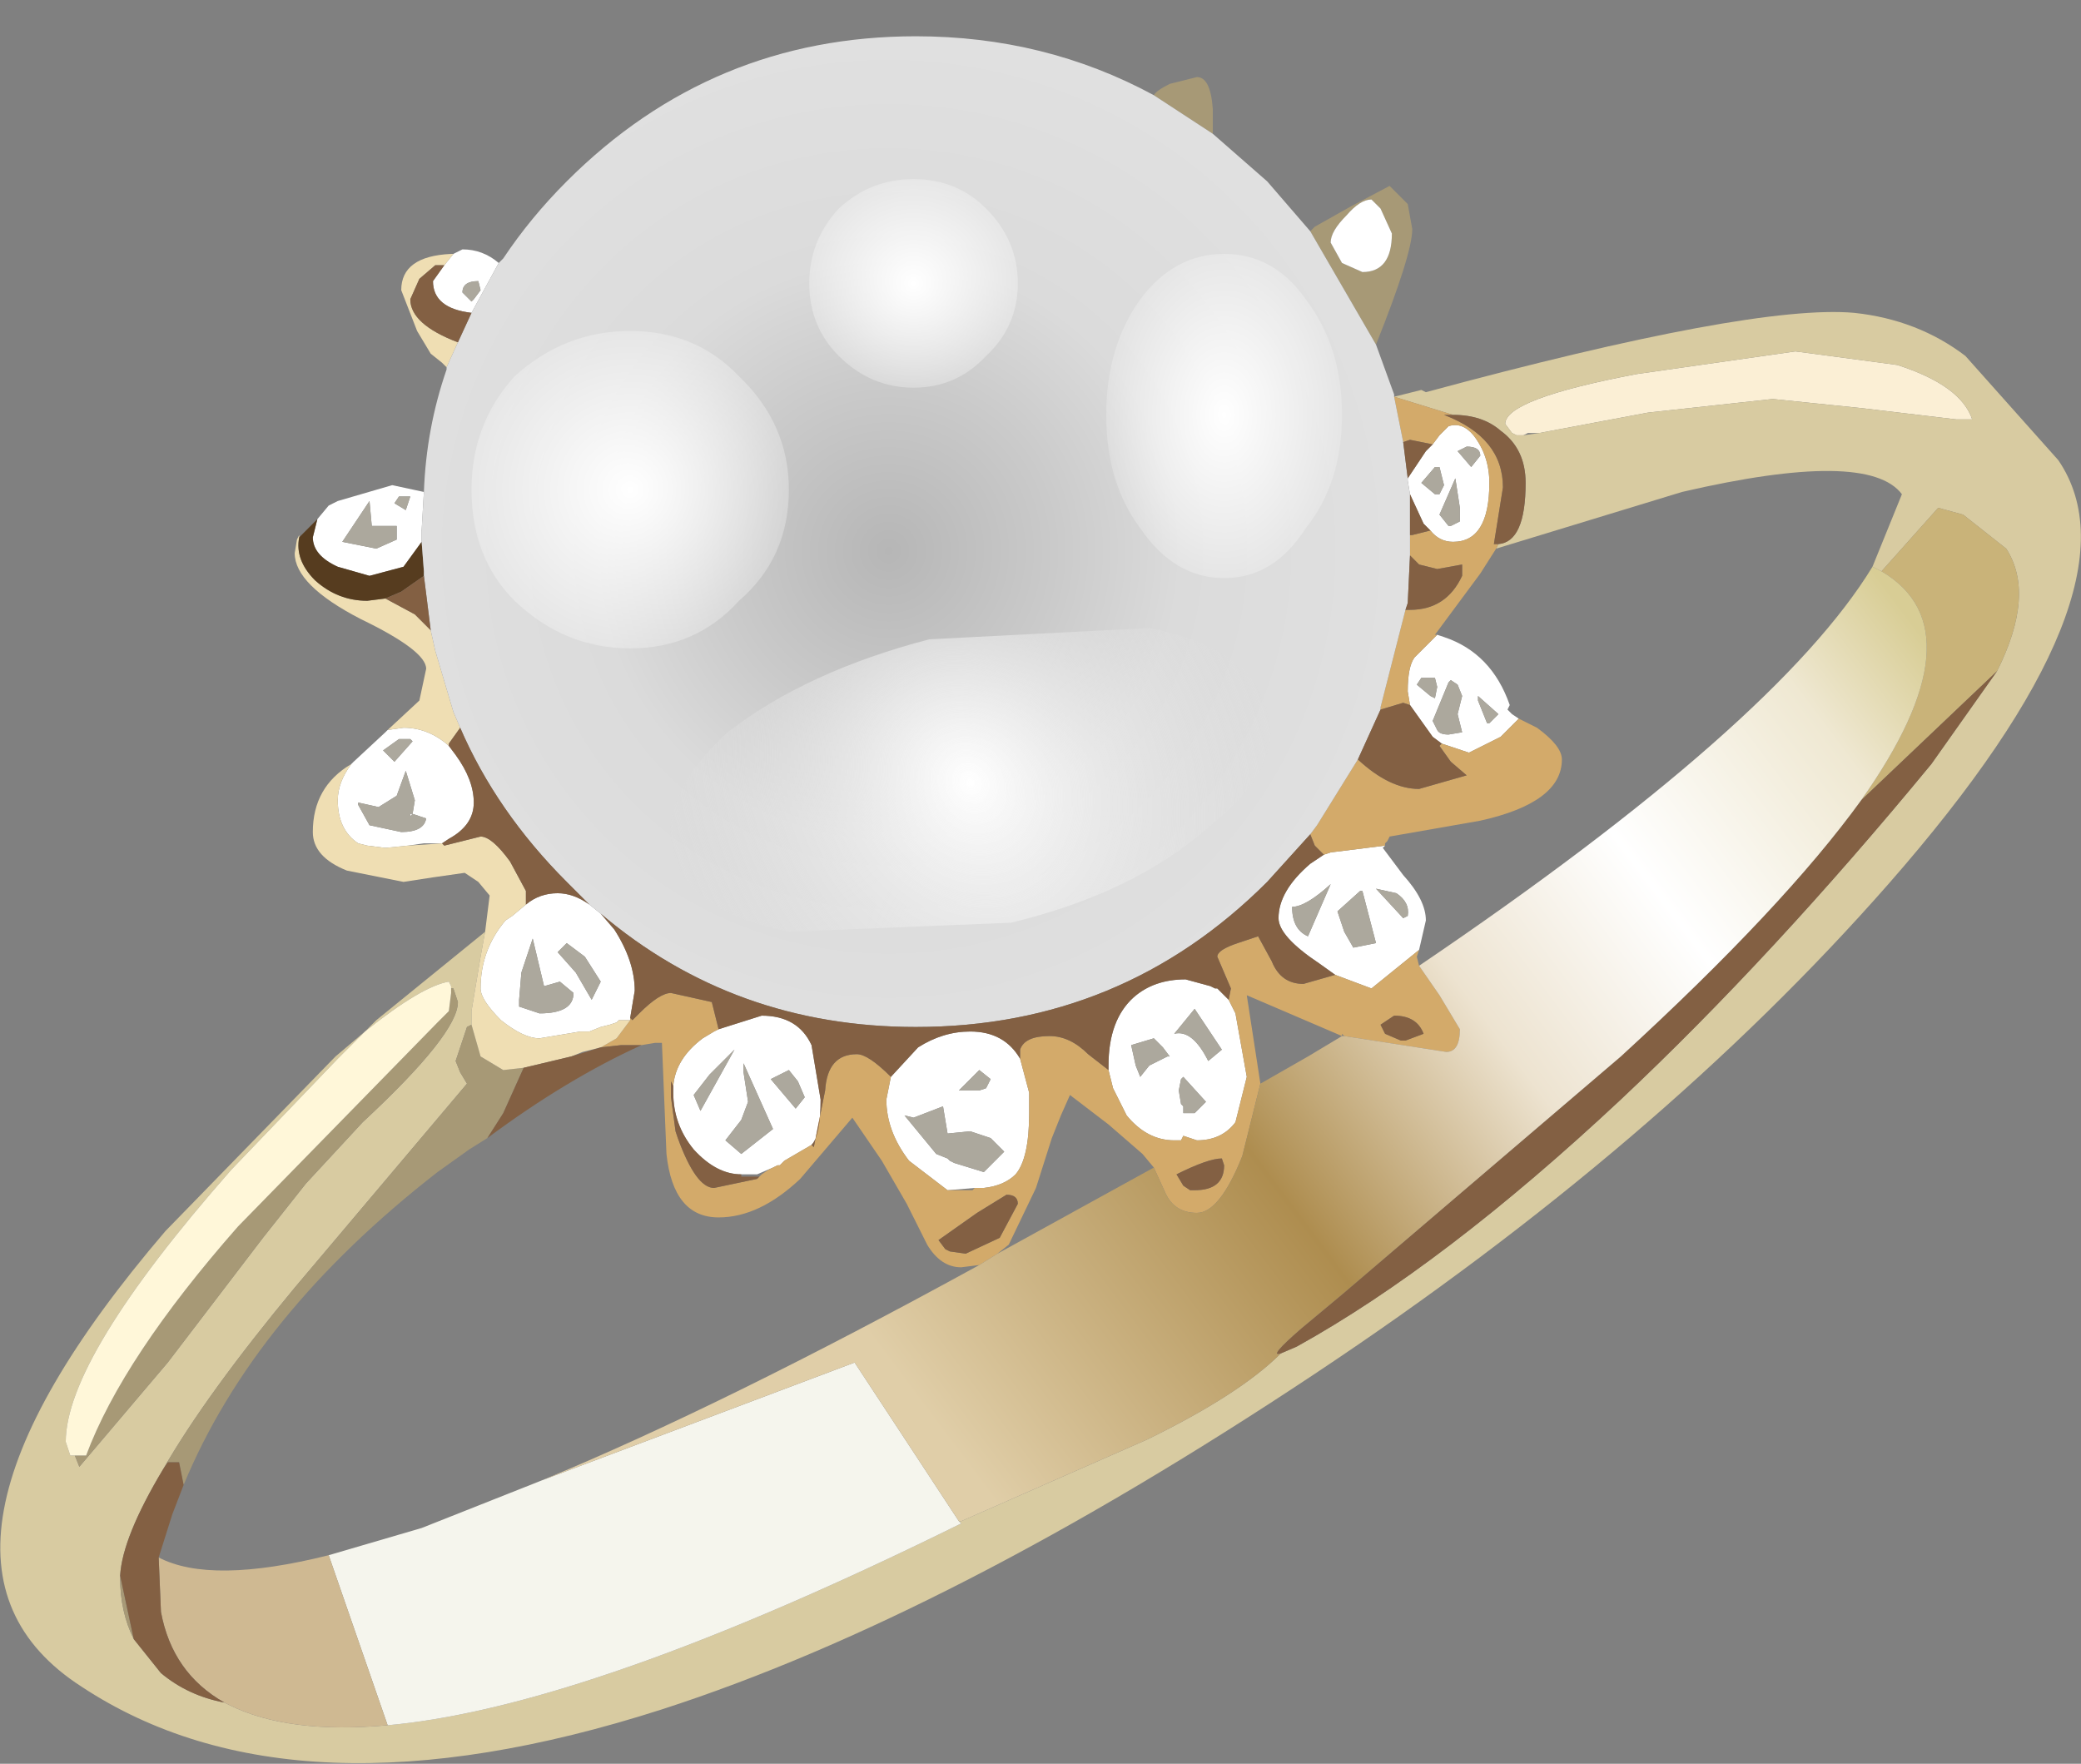 <?xml version="1.0" encoding="UTF-8" standalone="no"?>
<svg xmlns:xlink="http://www.w3.org/1999/xlink" height="38.9px" width="45.9px" xmlns="http://www.w3.org/2000/svg">
  <rect width="100%" height="100%" fill="#808080" stroke="none"/>
  <g transform="matrix(1.0, 0.0, 0.0, 1.0, 0.0, 0.8)">
    <use height="38.9" transform="matrix(1.0, 0.0, 0.0, 1.0, 0.0, -0.8)" width="45.9" xlink:href="#sprite0"/>
  </g>
  <defs>
    <g id="sprite0" transform="matrix(1.0, 0.0, 0.0, 1.0, 0.0, 0.8)">
      <use height="38.1" transform="matrix(1.0, 0.0, 0.0, 1.0, 0.0, 0.0)" width="45.9" xlink:href="#sprite1"/>
      <use height="13.25" transform="matrix(1.0, 0.0, 0.0, 1.0, 2.85, 10.7)" width="13.15" xlink:href="#sprite2"/>
    </g>
    <g id="sprite1" transform="matrix(1.0, 0.0, 0.0, 1.0, 0.0, 0.0)">
      <use height="38.1" transform="matrix(1.0, 0.0, 0.0, 1.0, 0.0, 0.0)" width="45.9" xlink:href="#shape0"/>
    </g>
    <g id="shape0" transform="matrix(1.0, 0.0, 0.0, 1.0, 0.0, 0.0)">
      <path d="M33.6 8.8 L33.45 8.8 33.35 8.75 33.2 8.55 Q33.2 8.0 36.1 7.45 L39.6 6.95 41.85 7.25 Q43.25 7.7 43.5 8.45 L43.15 8.45 41.05 8.2 39.1 8.0 36.35 8.3 33.95 8.75 33.7 8.75 33.6 8.8" fill="#fbefd5" fill-rule="evenodd" stroke="none"/>
      <path d="M33.95 8.75 L36.35 8.3 39.1 8.0 41.05 8.2 43.15 8.45 43.5 8.45 Q43.25 7.7 41.85 7.25 L39.6 6.95 36.1 7.45 Q33.2 8.0 33.2 8.55 L33.35 8.75 33.45 8.8 33.6 8.8 33.95 8.75 M44.05 14.0 Q44.9 12.3 44.25 11.3 L43.3 10.55 42.75 10.4 41.5 11.8 41.3 11.7 41.95 10.1 Q41.2 9.1 37.1 10.05 L33.0 11.3 33.05 11.2 Q33.65 11.15 33.65 9.85 33.65 9.1 33.1 8.7 32.7 8.35 32.05 8.35 L30.75 7.95 30.95 7.9 31.35 7.8 31.45 7.85 Q38.65 5.9 40.9 6.1 42.3 6.25 43.35 7.05 L45.4 9.35 Q47.35 12.2 41.65 18.7 36.6 24.45 29.0 29.5 20.95 34.85 14.6 36.9 6.5 39.5 1.8 36.4 -2.55 33.6 3.65 26.35 L7.4 22.5 8.05 21.95 8.3 21.7 10.7 19.75 10.6 20.3 10.4 21.5 10.4 21.65 10.4 21.8 10.3 21.85 10.05 22.6 10.15 22.85 10.3 23.1 6.5 27.6 Q4.55 29.95 3.6 31.6 2.7 33.1 2.65 33.95 L2.65 34.0 Q2.65 34.75 2.95 35.35 L3.55 36.1 Q4.15 36.6 4.95 36.75 L5.05 36.8 Q6.35 37.45 8.55 37.25 13.0 36.85 21.2 32.8 L21.15 32.75 21.2 32.75 25.3 30.95 Q27.35 29.95 28.25 29.05 L28.6 28.9 Q31.85 27.1 35.75 23.45 39.1 20.3 42.6 16.05 L44.05 14.0 M9.95 21.0 L9.95 20.95 9.9 20.85 Q9.3 20.95 8.05 21.95 L7.45 22.55 5.1 25.0 Q1.45 29.15 1.45 31.0 L1.55 31.3 1.65 31.3 1.75 31.55 3.7 29.25 5.8 26.5 6.75 25.3 8.0 23.95 Q10.1 22.0 10.1 21.3 L10.0 21.0 9.95 21.0" fill="#d8cba1" fill-rule="evenodd" stroke="none"/>
      <path d="M41.5 11.8 L42.75 10.4 43.3 10.55 44.25 11.3 Q44.9 12.3 44.05 14.0 L41.05 16.85 Q43.7 13.1 41.5 11.8" fill="#c9b379" fill-rule="evenodd" stroke="none"/>
      <path d="M2.95 35.35 Q2.65 34.75 2.65 34.0 L2.65 33.95 2.95 35.35 M3.6 31.6 Q4.55 29.95 6.5 27.6 L10.3 23.1 10.15 22.85 10.05 22.6 10.3 21.85 10.4 21.8 10.6 22.5 11.1 22.8 11.55 22.75 11.1 23.75 10.75 24.3 10.35 24.55 9.65 25.05 Q5.6 28.2 4.05 31.95 L3.95 31.45 3.7 31.45 3.6 31.6 M9.95 21.0 L10.0 21.0 10.1 21.3 Q10.1 22.0 8.0 23.95 L6.75 25.3 5.8 26.5 3.7 29.25 1.75 31.55 1.65 31.3 1.9 31.3 Q2.7 29.15 5.25 26.25 L9.65 21.75 9.9 21.5 9.95 21.1 9.95 21.0 M28.9 4.3 L29.0 4.2 29.8 3.75 30.65 3.3 31.05 3.7 31.15 4.25 Q31.15 4.8 30.35 6.8 L28.9 4.3 M30.7 4.35 L30.45 3.8 30.25 3.6 Q30.0 3.6 29.7 3.95 29.35 4.3 29.35 4.55 L29.6 5.0 30.05 5.2 Q30.7 5.2 30.7 4.35 M26.75 2.15 L25.45 1.3 Q25.5 1.2 25.8 1.05 L26.4 0.9 Q26.7 0.9 26.75 1.6 L26.75 2.15" fill="#a79976" fill-rule="evenodd" stroke="none"/>
      <path d="M31.6 9.0 L31.75 8.8 31.85 8.7 31.95 8.6 Q32.25 8.5 32.5 8.8 32.85 9.25 32.85 9.85 32.85 11.15 32.05 11.15 31.75 11.15 31.55 10.9 L31.4 10.75 31.1 10.1 31.05 9.8 31.05 9.75 31.45 9.15 31.55 9.05 31.6 9.0 M31.1 14.75 L31.05 14.45 Q31.05 13.9 31.2 13.7 L31.7 13.2 31.85 13.25 Q32.9 13.6 33.3 14.75 L33.25 14.85 33.35 14.95 33.5 15.05 33.1 15.45 32.4 15.8 31.8 15.6 31.6 15.45 31.1 14.75 M30.7 4.35 Q30.7 5.2 30.05 5.2 L29.6 5.0 29.35 4.55 Q29.35 4.3 29.7 3.95 30.0 3.6 30.25 3.6 L30.45 3.8 30.7 4.35 M32.65 9.25 Q32.65 9.05 32.35 9.05 L32.15 9.15 32.45 9.5 32.65 9.25 M32.0 10.8 L32.2 10.7 32.2 10.4 32.1 9.75 31.75 10.55 31.95 10.8 32.0 10.8 M31.85 9.9 L31.75 9.5 31.65 9.5 31.35 9.85 31.65 10.1 31.75 10.1 31.85 9.9 M11.0 5.0 L10.4 6.1 Q9.55 6.0 9.55 5.4 L9.8 5.05 10.0 4.8 10.2 4.7 Q10.65 4.7 11.0 5.0 M9.35 10.05 L9.3 10.9 9.3 11.05 9.3 11.15 8.9 11.7 8.15 11.9 7.45 11.7 Q6.9 11.45 6.9 11.05 L7.0 10.65 7.25 10.35 7.45 10.25 8.65 9.9 9.35 10.05 M13.0 19.15 L13.25 19.35 13.55 19.7 Q14.0 20.4 14.0 21.05 L13.9 21.65 13.9 21.7 13.65 21.7 13.6 21.75 13.45 21.8 13.25 21.85 13.0 21.95 12.8 21.95 11.9 22.1 Q11.55 22.1 11.05 21.7 10.6 21.25 10.6 21.0 10.6 20.15 11.15 19.5 L11.3 19.4 11.6 19.15 Q11.9 18.9 12.3 18.9 12.65 18.9 13.0 19.15 M29.2 18.05 L29.35 18.0 30.55 17.85 30.5 17.9 30.95 18.5 Q31.45 19.05 31.45 19.5 L31.3 20.15 30.25 21.0 29.45 20.7 29.1 20.45 Q28.2 19.85 28.2 19.45 28.2 18.85 28.9 18.25 L29.2 18.05 M22.5 22.55 L22.7 23.3 22.7 23.75 Q22.7 24.75 22.4 25.1 22.15 25.35 21.7 25.4 L21.5 25.4 20.9 25.45 20.05 24.8 Q19.55 24.15 19.55 23.45 L19.6 23.2 19.65 22.95 20.25 22.3 Q20.8 21.95 21.4 21.95 22.15 21.95 22.5 22.55 M17.9 24.45 L17.3 24.8 17.2 24.9 17.15 24.9 17.05 24.95 16.7 25.1 16.35 25.1 Q15.8 25.1 15.3 24.55 14.85 24.0 14.85 23.3 L14.85 23.15 Q14.9 22.55 15.5 22.1 L15.75 21.95 15.85 21.9 16.8 21.6 Q17.6 21.6 17.9 22.25 L18.1 23.45 Q18.1 24.25 17.9 24.45 M27.1 21.25 L27.25 21.55 27.5 22.95 27.25 23.95 Q26.95 24.35 26.4 24.35 L26.1 24.25 26.05 24.35 25.9 24.35 Q25.3 24.35 24.85 23.8 L24.55 23.2 24.45 22.8 24.45 22.7 Q24.45 21.7 25.0 21.2 25.45 20.8 26.15 20.8 L26.7 20.95 26.8 21.0 26.85 21.0 27.1 21.25 M21.85 23.0 L21.6 22.8 21.15 23.25 21.6 23.25 21.75 23.2 21.85 23.0 M26.1 22.95 L26.05 23.0 26.0 23.25 26.05 23.55 26.1 23.6 26.1 23.75 26.35 23.75 26.6 23.5 26.1 22.95 M26.65 22.6 L26.95 22.35 26.35 21.45 25.9 22.0 Q26.3 21.9 26.65 22.6 M28.5 19.2 Q28.5 19.7 28.85 19.85 L29.35 18.7 Q28.8 19.2 28.5 19.2 M29.65 19.75 L29.85 20.1 30.35 20.0 30.05 18.85 30.0 18.85 29.5 19.3 29.65 19.75 M25.05 22.7 L25.15 22.95 25.35 22.7 25.75 22.5 25.8 22.5 25.65 22.3 25.45 22.1 24.95 22.25 25.05 22.7 M20.9 24.2 L20.8 23.6 20.15 23.85 19.95 23.8 20.65 24.65 20.9 24.75 20.95 24.8 21.05 24.85 21.7 25.05 22.15 24.6 21.85 24.3 21.4 24.15 20.9 24.2 M31.25 14.3 L31.55 14.55 31.65 14.6 31.7 14.35 31.65 14.15 31.35 14.15 31.25 14.3 M32.0 14.2 L31.95 14.25 31.6 15.1 31.7 15.3 Q31.75 15.4 31.95 15.4 L32.25 15.35 32.15 14.95 32.25 14.55 32.15 14.3 32.0 14.2 M32.6 14.55 L32.6 14.65 32.8 15.15 32.85 15.15 33.05 14.95 32.6 14.55 M31.05 19.4 Q31.1 19.1 30.8 18.9 L30.35 18.8 30.95 19.45 31.05 19.4 M10.4 5.85 L10.45 5.8 10.6 5.6 10.55 5.4 Q10.2 5.4 10.2 5.65 L10.4 5.85 M8.55 15.3 L8.9 15.25 Q9.45 15.25 9.9 15.65 L10.05 15.85 Q10.45 16.4 10.45 16.9 10.45 17.4 9.9 17.7 L9.75 17.8 9.35 17.8 9.0 17.85 8.5 17.9 8.1 17.85 7.9 17.8 Q7.45 17.5 7.45 16.85 7.45 16.45 7.75 16.05 L7.8 16.0 8.5 15.35 8.55 15.3 M8.2 10.8 L8.15 10.25 7.55 11.15 8.3 11.3 8.75 11.1 8.75 10.8 8.2 10.8 M8.95 10.45 L9.05 10.15 8.8 10.15 8.7 10.3 8.95 10.45 M9.1 15.55 L9.05 15.5 8.8 15.5 8.45 15.75 8.7 16.0 9.1 15.55 M9.15 16.85 L8.95 16.2 8.75 16.75 8.35 17.0 7.9 16.9 7.9 16.95 8.15 17.4 8.85 17.55 Q9.35 17.55 9.4 17.25 L9.1 17.15 9.15 16.85 M9.05 17.15 L9.1 17.15 9.05 17.2 9.05 17.15 M13.25 20.85 L12.9 20.3 12.5 20.0 12.3 20.2 12.7 20.65 13.05 21.25 13.25 20.85 M12.35 20.85 L12.0 20.95 11.75 19.9 11.5 20.65 11.45 21.25 11.45 21.4 11.9 21.55 Q12.65 21.55 12.65 21.1 L12.35 20.85 M16.2 22.35 L15.65 22.9 15.3 23.35 15.45 23.7 16.2 22.35 M16.4 22.65 L16.4 22.85 16.5 23.5 16.35 23.9 16.0 24.35 16.35 24.65 17.05 24.1 16.4 22.65 M17.6 23.05 L17.4 22.8 17.0 23.0 17.55 23.65 17.75 23.4 17.6 23.05" fill="#ffffff" fill-rule="evenodd" stroke="none"/>
      <path d="M30.75 7.95 L32.05 8.35 31.85 8.35 Q33.15 8.85 33.15 9.95 L32.95 11.2 33.05 11.2 33.0 11.3 32.65 11.85 31.65 13.2 31.7 13.2 31.2 13.7 Q31.05 13.9 31.05 14.45 L31.1 14.75 30.95 14.7 30.45 14.85 30.45 14.8 31.0 12.65 31.1 12.65 Q31.9 12.65 32.25 11.9 L32.25 11.65 31.7 11.75 31.3 11.65 31.1 11.45 31.1 11.05 31.1 11.0 31.15 11.0 31.55 10.9 Q31.75 11.15 32.05 11.15 32.85 11.15 32.85 9.85 32.85 9.25 32.5 8.8 32.25 8.5 31.95 8.6 L31.85 8.7 31.75 8.8 31.6 9.0 31.1 8.9 30.95 8.95 30.75 7.95 M28.9 17.6 L29.05 17.4 29.95 15.95 Q30.65 16.6 31.3 16.6 L32.35 16.3 32.0 16.0 31.75 15.65 31.8 15.6 32.4 15.8 33.1 15.45 33.5 15.05 33.9 15.25 Q34.45 15.65 34.45 15.95 34.45 16.9 32.65 17.3 L30.65 17.65 30.6 17.75 30.55 17.8 30.55 17.85 29.35 18.0 29.2 18.05 29.0 17.85 28.9 17.6 M22.5 22.55 L22.5 22.35 Q22.6 22.05 23.15 22.05 23.6 22.05 24.0 22.45 L24.45 22.8 24.55 23.2 24.85 23.8 Q25.3 24.35 25.9 24.35 L26.05 24.35 26.1 24.25 26.4 24.35 Q26.95 24.35 27.25 23.95 L27.5 22.95 27.25 21.55 27.1 21.25 27.15 21.0 26.85 20.3 Q26.85 20.15 27.3 20.0 L27.75 19.85 28.05 20.4 Q28.25 20.9 28.75 20.9 L29.45 20.7 30.25 21.0 31.3 20.15 31.25 20.3 31.3 20.5 31.75 21.15 32.2 21.9 Q32.2 22.4 31.9 22.4 L29.65 22.05 29.6 22.0 29.6 22.05 27.5 21.15 27.8 23.1 27.4 24.7 Q26.9 25.95 26.4 25.95 25.9 25.95 25.7 25.5 L25.45 24.95 25.2 24.65 24.45 24.0 23.6 23.35 23.4 23.8 23.2 24.3 22.85 25.4 22.25 26.65 22.0 26.85 21.6 27.1 21.2 27.15 Q20.75 27.15 20.45 26.65 L20.0 25.75 19.45 24.8 18.8 23.85 17.65 25.2 Q16.75 26.05 15.85 26.05 14.85 26.05 14.7 24.65 L14.6 22.2 14.45 22.2 14.15 22.25 13.7 22.25 13.25 22.3 13.6 22.1 13.9 21.7 13.9 21.65 13.95 21.7 14.1 21.55 Q14.55 21.1 14.8 21.1 L15.7 21.3 15.85 21.9 15.75 21.95 15.5 22.1 Q14.9 22.55 14.85 23.15 L14.8 23.05 14.8 23.4 14.9 24.15 14.95 24.3 Q15.35 25.4 15.75 25.4 L16.7 25.2 16.75 25.15 16.8 25.1 16.95 25.0 17.05 24.95 17.15 24.9 17.2 24.9 17.3 24.8 17.9 24.45 17.95 24.5 18.2 23.25 Q18.25 22.45 18.9 22.45 19.15 22.45 19.65 22.95 L19.6 23.2 19.55 23.45 Q19.55 24.15 20.05 24.8 L20.9 25.45 21.15 25.45 21.45 25.45 21.5 25.4 21.7 25.4 Q22.15 25.35 22.4 25.1 22.7 24.75 22.7 23.75 L22.7 23.3 22.5 22.55 M30.45 21.8 L30.55 22.0 30.9 22.15 31.0 22.15 31.4 22.0 Q31.25 21.6 30.75 21.6 L30.45 21.8 M26.95 24.75 Q26.65 24.75 25.95 25.1 L26.1 25.35 26.25 25.45 26.35 25.45 Q27.0 25.45 27.0 24.9 L26.95 24.75 M22.45 25.75 Q22.45 25.55 22.2 25.55 L21.55 25.95 20.7 26.55 20.85 26.75 20.95 26.8 21.3 26.85 22.05 26.5 22.45 25.75" fill="#d3aa6a" fill-rule="evenodd" stroke="none"/>
      <path d="M10.4 21.8 L10.4 21.65 10.4 21.5 10.6 20.3 10.7 19.75 10.8 18.95 10.55 18.65 10.25 18.45 9.55 18.55 8.9 18.65 7.65 18.4 Q6.9 18.1 6.9 17.55 6.9 16.55 7.75 16.05 7.45 16.45 7.45 16.85 7.45 17.5 7.9 17.8 L8.1 17.85 8.5 17.9 9.0 17.85 9.75 17.8 9.8 17.85 10.6 17.65 Q10.85 17.65 11.25 18.2 L11.6 18.85 11.6 19.15 11.3 19.4 11.15 19.5 Q10.6 20.15 10.6 21.0 10.6 21.25 11.05 21.7 11.55 22.1 11.9 22.1 L12.8 21.95 13.0 21.95 13.25 21.85 13.45 21.8 13.6 21.75 13.65 21.7 13.9 21.7 13.6 22.1 13.25 22.3 12.85 22.4 12.6 22.5 11.55 22.75 11.1 22.8 10.6 22.5 10.4 21.8 M10.1 6.75 L9.85 7.3 9.75 7.2 9.5 7.0 9.2 6.5 8.85 5.6 Q8.85 4.85 9.95 4.8 L10.0 4.8 9.8 5.05 9.6 5.05 9.25 5.35 9.05 5.8 Q9.05 6.35 10.1 6.75 M9.5 13.1 L9.6 13.55 10.0 14.9 10.15 15.25 9.9 15.6 9.9 15.65 Q9.45 15.25 8.9 15.25 L8.55 15.3 9.25 14.65 9.4 13.95 Q9.4 13.55 7.95 12.85 6.5 12.1 6.5 11.4 L6.55 11.1 6.6 11.0 6.6 11.05 Q6.5 11.55 6.95 12.0 7.45 12.45 8.1 12.45 L8.5 12.4 9.15 12.75 9.5 13.1" fill="#efdeb3" fill-rule="evenodd" stroke="none"/>
      <path d="M9.3 11.15 L9.35 11.8 9.35 11.9 8.85 12.25 8.5 12.4 8.1 12.45 Q7.45 12.45 6.95 12.0 6.5 11.55 6.6 11.05 L7.0 10.65 6.9 11.05 Q6.9 11.45 7.45 11.7 L8.15 11.9 8.9 11.7 9.3 11.15 M16.35 25.15 L16.35 25.1 16.35 25.15" fill="#563c1f" fill-rule="evenodd" stroke="none"/>
      <path d="M8.05 21.95 Q9.3 20.95 9.9 20.85 L9.95 20.95 9.95 21.0 9.95 21.1 9.9 21.5 9.65 21.75 5.25 26.25 Q2.7 29.15 1.9 31.3 L1.65 31.3 1.55 31.3 1.45 31.0 Q1.45 29.15 5.1 25.0 L7.45 22.55 8.05 21.95" fill="#fff7d9" fill-rule="evenodd" stroke="none"/>
      <path d="M21.15 32.75 L21.2 32.8 Q13.0 36.85 8.55 37.25 L7.25 33.5 9.3 32.9 11.95 31.85 18.85 29.25 21.15 32.75" fill="#f5f5ed" fill-rule="evenodd" stroke="none"/>
      <path d="M8.55 37.25 Q6.35 37.45 5.05 36.8 L4.95 36.75 Q3.8 36.1 3.55 34.75 L3.5 33.55 Q4.65 34.15 7.25 33.5 L8.55 37.25" fill="#cfb992" fill-rule="evenodd" stroke="none"/>
      <path d="M30.35 6.8 L30.75 7.9 30.75 7.95 30.95 8.95 31.05 9.75 31.05 9.8 31.1 10.1 31.1 10.8 31.1 10.9 31.1 11.0 31.1 11.05 31.1 11.45 31.05 12.5 31.0 12.65 30.45 14.8 30.45 14.85 29.95 15.95 29.05 17.4 28.9 17.6 27.95 18.65 Q24.75 21.85 20.2 21.85 16.2 21.85 13.25 19.35 L13.0 19.15 12.5 18.65 Q10.95 17.1 10.15 15.25 L10.0 14.9 9.6 13.55 9.5 13.1 9.35 11.9 9.35 11.8 9.3 11.15 9.3 11.05 9.3 10.9 9.35 10.05 Q9.4 8.65 9.85 7.35 L9.85 7.3 10.1 6.75 10.4 6.1 11.0 5.0 11.05 4.95 11.1 4.9 Q11.7 4.0 12.5 3.2 15.7 0.0 20.2 0.0 23.05 0.0 25.45 1.3 L26.75 2.15 27.95 3.2 28.9 4.3 30.35 6.8" fill="url(#gradient0)" fill-rule="evenodd" stroke="none"/>
      <path d="M44.05 14.0 L42.6 16.05 Q39.1 20.3 35.75 23.45 31.85 27.1 28.6 28.9 L28.25 29.05 Q27.95 29.15 28.7 28.5 L29.6 27.75 35.75 22.5 Q39.35 19.2 41.05 16.85 L44.05 14.0 M4.95 36.75 Q4.15 36.6 3.55 36.1 L2.95 35.35 2.65 33.95 Q2.7 33.1 3.6 31.6 L3.7 31.45 3.95 31.45 4.05 31.95 3.8 32.6 3.5 33.55 3.55 34.75 Q3.8 36.1 4.95 36.75 M32.05 8.35 Q32.7 8.35 33.1 8.7 33.65 9.1 33.65 9.85 33.65 11.15 33.05 11.2 L32.95 11.2 33.15 9.95 Q33.15 8.85 31.85 8.35 L32.05 8.35 M30.95 8.95 L31.1 8.9 31.6 9.0 31.55 9.05 31.45 9.15 31.05 9.75 30.95 8.95 M31.55 10.9 L31.15 11.0 31.1 11.0 31.1 10.9 31.1 10.8 31.1 10.1 31.4 10.75 31.55 10.9 M31.1 11.45 L31.3 11.65 31.7 11.75 32.25 11.65 32.25 11.9 Q31.9 12.65 31.1 12.65 L31.0 12.65 31.05 12.5 31.1 11.45 M30.45 14.85 L30.95 14.7 31.1 14.75 31.6 15.45 31.8 15.6 31.75 15.65 32.0 16.0 32.35 16.3 31.3 16.6 Q30.65 16.6 29.95 15.95 L30.45 14.85 M10.4 6.1 L10.1 6.75 Q9.05 6.35 9.05 5.8 L9.25 5.35 9.6 5.05 9.8 5.05 9.55 5.4 Q9.55 6.0 10.4 6.1 M9.35 11.9 L9.5 13.1 9.15 12.75 8.5 12.4 8.85 12.25 9.35 11.9 M10.15 15.25 Q10.95 17.1 12.5 18.65 L13.0 19.15 Q12.65 18.9 12.3 18.9 11.9 18.9 11.6 19.15 L11.6 18.85 11.25 18.2 Q10.85 17.65 10.6 17.65 L9.8 17.85 9.75 17.8 9.9 17.7 Q10.45 17.4 10.45 16.9 10.45 16.4 10.05 15.85 L9.9 15.65 9.9 15.6 10.15 15.25 M13.25 19.35 Q16.2 21.85 20.2 21.85 24.75 21.85 27.95 18.65 L28.9 17.6 29.0 17.85 29.2 18.05 28.9 18.25 Q28.2 18.85 28.2 19.45 28.2 19.85 29.1 20.45 L29.45 20.7 28.75 20.9 Q28.25 20.9 28.05 20.4 L27.75 19.85 27.3 20.0 Q26.85 20.15 26.85 20.3 L27.15 21.0 27.1 21.25 26.85 21.0 26.8 21.0 26.7 20.95 26.15 20.8 Q25.45 20.8 25.0 21.2 24.45 21.7 24.45 22.7 L24.45 22.8 24.0 22.45 Q23.6 22.05 23.15 22.05 22.6 22.05 22.5 22.35 L22.5 22.55 Q22.15 21.95 21.4 21.95 20.8 21.95 20.25 22.3 L19.65 22.95 Q19.15 22.45 18.9 22.45 18.25 22.45 18.2 23.25 L17.95 24.5 17.9 24.45 Q18.1 24.25 18.1 23.45 L17.9 22.25 Q17.6 21.6 16.8 21.6 L15.85 21.9 15.7 21.3 14.8 21.1 Q14.55 21.1 14.1 21.55 L13.95 21.7 13.9 21.65 14.0 21.05 Q14.0 20.4 13.55 19.7 L13.25 19.35 M16.75 25.15 L16.7 25.2 15.75 25.4 Q15.35 25.4 14.95 24.3 L14.9 24.15 14.8 23.4 14.8 23.05 14.85 23.15 14.85 23.3 Q14.85 24.0 15.3 24.55 15.8 25.1 16.35 25.1 L16.35 25.15 16.4 25.15 16.75 25.15 M13.25 22.3 L13.7 22.25 14.15 22.25 Q12.5 23.0 10.75 24.3 L11.1 23.75 11.55 22.75 12.6 22.5 13.25 22.3 M30.45 21.8 L30.75 21.6 Q31.25 21.6 31.4 22.0 L31.0 22.15 30.9 22.15 30.55 22.0 30.45 21.8 M26.95 24.75 L27.0 24.9 Q27.0 25.45 26.35 25.45 L26.25 25.45 26.1 25.35 25.95 25.1 Q26.65 24.75 26.95 24.75 M22.45 25.75 L22.05 26.5 21.3 26.85 20.95 26.8 20.85 26.75 20.7 26.55 21.55 25.95 22.2 25.55 Q22.45 25.55 22.45 25.75" fill="#836043" fill-rule="evenodd" stroke="none"/>
      <path d="M32.65 9.25 L32.45 9.5 32.15 9.15 32.35 9.05 Q32.65 9.05 32.65 9.25 M31.85 9.9 L31.75 10.1 31.65 10.1 31.35 9.85 31.65 9.5 31.75 9.5 31.85 9.9 M32.0 10.8 L31.95 10.8 31.75 10.55 32.1 9.75 32.2 10.4 32.2 10.7 32.0 10.8 M21.85 23.0 L21.75 23.2 21.6 23.25 21.15 23.25 21.6 22.8 21.85 23.0 M20.9 24.2 L21.4 24.15 21.85 24.3 22.15 24.6 21.7 25.05 21.05 24.85 20.95 24.8 20.9 24.75 20.65 24.65 19.95 23.8 20.15 23.85 20.8 23.6 20.9 24.2 M25.05 22.7 L24.95 22.25 25.45 22.1 25.65 22.3 25.8 22.5 25.75 22.5 25.35 22.7 25.15 22.95 25.05 22.7 M29.65 19.75 L29.5 19.3 30.0 18.85 30.05 18.85 30.35 20.0 29.85 20.1 29.65 19.75 M28.5 19.2 Q28.8 19.2 29.35 18.7 L28.85 19.85 Q28.5 19.7 28.5 19.2 M26.65 22.6 Q26.3 21.9 25.9 22.0 L26.35 21.45 26.95 22.35 26.65 22.6 M26.1 22.95 L26.6 23.5 26.35 23.75 26.1 23.75 26.1 23.6 26.05 23.55 26.0 23.25 26.05 23.0 26.1 22.95 M31.25 14.3 L31.35 14.15 31.65 14.15 31.7 14.35 31.65 14.6 31.55 14.55 31.25 14.3 M32.6 14.55 L33.05 14.95 32.85 15.15 32.8 15.15 32.6 14.65 32.6 14.55 M32.0 14.2 L32.15 14.3 32.25 14.55 32.15 14.95 32.25 15.35 31.95 15.4 Q31.75 15.4 31.7 15.3 L31.6 15.1 31.95 14.25 32.0 14.2 M31.05 19.4 L30.95 19.45 30.35 18.8 30.8 18.9 Q31.1 19.1 31.05 19.4 M10.4 5.85 L10.2 5.65 Q10.2 5.4 10.55 5.4 L10.6 5.6 10.45 5.8 10.4 5.85 M8.95 10.45 L8.7 10.3 8.8 10.15 9.05 10.15 8.95 10.45 M8.2 10.8 L8.75 10.8 8.75 11.1 8.3 11.3 7.55 11.15 8.15 10.25 8.2 10.8 M9.15 16.85 L9.1 17.15 9.4 17.25 Q9.35 17.55 8.85 17.55 L8.15 17.4 7.9 16.95 7.9 16.9 8.35 17.0 8.75 16.75 8.95 16.2 9.15 16.85 M9.1 15.55 L8.7 16.0 8.45 15.75 8.8 15.5 9.05 15.5 9.1 15.55 M9.05 17.15 L9.05 17.2 9.1 17.15 9.05 17.15 M13.25 20.85 L13.05 21.25 12.7 20.65 12.3 20.2 12.5 20.0 12.9 20.3 13.25 20.85 M12.35 20.85 L12.65 21.1 Q12.65 21.55 11.9 21.55 L11.45 21.4 11.45 21.25 11.5 20.65 11.75 19.9 12.0 20.95 12.35 20.85 M17.6 23.05 L17.75 23.4 17.55 23.65 17.0 23.0 17.4 22.8 17.6 23.05 M16.4 22.65 L17.05 24.1 16.35 24.65 16.0 24.35 16.35 23.9 16.5 23.5 16.4 22.85 16.4 22.65 M16.2 22.35 L15.45 23.7 15.3 23.35 15.65 22.9 16.2 22.35" fill="#aca89d" fill-rule="evenodd" stroke="none"/>
      <path d="M28.25 29.05 Q27.35 29.95 25.3 30.95 L21.2 32.75 21.15 32.75 18.85 29.25 11.95 31.85 Q15.95 30.2 21.6 27.1 L22.0 26.85 25.45 24.95 25.7 25.5 Q25.9 25.95 26.4 25.95 26.9 25.95 27.4 24.7 L27.8 23.1 28.85 22.5 29.6 22.05 29.65 22.05 31.9 22.4 Q32.2 22.4 32.2 21.9 L31.75 21.15 31.3 20.5 Q39.2 15.15 41.3 11.7 L41.5 11.8 Q43.7 13.1 41.05 16.85 39.35 19.2 35.75 22.5 L29.6 27.75 28.7 28.5 Q27.95 29.15 28.25 29.05" fill="url(#gradient1)" fill-rule="evenodd" stroke="none"/>
      <path d="M28.8 5.8 Q29.6 6.85 29.6 8.35 29.6 9.85 28.8 10.85 28.1 11.95 27.0 11.95 25.9 11.95 25.15 10.85 24.4 9.85 24.4 8.35 24.4 6.85 25.15 5.8 25.9 4.8 27.0 4.8 28.1 4.8 28.8 5.8" fill="url(#gradient2)" fill-rule="evenodd" stroke="none"/>
      <path d="M13.9 6.5 Q15.35 6.5 16.3 7.5 17.4 8.55 17.4 10.0 17.4 11.5 16.3 12.45 15.35 13.5 13.9 13.5 12.45 13.5 11.35 12.45 10.4 11.5 10.4 10.0 10.4 8.55 11.35 7.5 12.45 6.5 13.9 6.5" fill="url(#gradient3)" fill-rule="evenodd" stroke="none"/>
      <path d="M27.95 14.85 Q28.35 16.1 26.65 17.45 25.0 18.9 22.3 19.55 L17.4 19.75 Q15.2 19.3 14.85 18.05 14.5 16.75 16.05 15.35 17.8 14.0 20.5 13.3 L25.35 13.05 Q27.6 13.5 27.95 14.85" fill="url(#gradient4)" fill-rule="evenodd" stroke="none"/>
      <path d="M22.45 5.45 Q22.45 6.4 21.75 7.05 21.1 7.75 20.15 7.75 19.2 7.75 18.5 7.05 17.85 6.4 17.85 5.45 17.85 4.5 18.5 3.8 19.2 3.15 20.15 3.15 21.1 3.15 21.75 3.8 22.45 4.5 22.45 5.45" fill="url(#gradient5)" fill-rule="evenodd" stroke="none"/>
    </g>
    <radialGradient cx="0" cy="0" gradientTransform="matrix(0.015, 0.0, 0.0, 0.015, 19.6, 11.35)" gradientUnits="userSpaceOnUse" id="gradient0" r="819.2" spreadMethod="pad">
      <stop offset="0.0" stop-color="#b6b6b6"/>
      <stop offset="0.298" stop-color="#cacaca"/>
      <stop offset="0.525" stop-color="#dbdbdb"/>
      <stop offset="1.0" stop-color="#e1e1e1"/>
    </radialGradient>
    <linearGradient gradientTransform="matrix(0.013, -0.011, 0.003, 0.004, 31.1, 21.35)" gradientUnits="userSpaceOnUse" id="gradient1" spreadMethod="pad" x1="-819.2" x2="819.2">
      <stop offset="0.0" stop-color="#e0cea8"/>
      <stop offset="0.329" stop-color="#ae8d4f"/>
      <stop offset="0.541" stop-color="#ede3d0"/>
      <stop offset="0.71" stop-color="#ffffff"/>
      <stop offset="0.894" stop-color="#efe8d2"/>
      <stop offset="1.0" stop-color="#d8cd95"/>
    </linearGradient>
    <radialGradient cx="0" cy="0" gradientTransform="matrix(0.004, 0.0, 0.0, 0.006, 27.0, 8.35)" gradientUnits="userSpaceOnUse" id="gradient2" r="819.2" spreadMethod="pad">
      <stop offset="0.0" stop-color="#ffffff"/>
      <stop offset="1.0" stop-color="#ffffff" stop-opacity="0.0"/>
    </radialGradient>
    <radialGradient cx="0" cy="0" gradientTransform="matrix(0.006, 0.0, 0.0, 0.006, 13.9, 10.0)" gradientUnits="userSpaceOnUse" id="gradient3" r="819.2" spreadMethod="pad">
      <stop offset="0.0" stop-color="#ffffff"/>
      <stop offset="1.0" stop-color="#ffffff" stop-opacity="0.0"/>
    </radialGradient>
    <radialGradient cx="0" cy="0" gradientTransform="matrix(0.008, -0.002, 0.003, 0.009, 21.4, 16.45)" gradientUnits="userSpaceOnUse" id="gradient4" r="819.2" spreadMethod="pad">
      <stop offset="0.0" stop-color="#ffffff"/>
      <stop offset="1.0" stop-color="#dedede" stop-opacity="0.0"/>
    </radialGradient>
    <radialGradient cx="0" cy="0" gradientTransform="matrix(0.004, 0.0, 0.0, 0.004, 20.15, 5.45)" gradientUnits="userSpaceOnUse" id="gradient5" r="819.2" spreadMethod="pad">
      <stop offset="0.0" stop-color="#ffffff"/>
      <stop offset="1.0" stop-color="#ffffff" stop-opacity="0.0"/>
    </radialGradient>
    <g id="sprite2" transform="matrix(1.0, 0.0, 0.0, 1.0, -3.7, -3.8)">
      <use height="21.15" transform="matrix(0.245, 0.0, 0.0, 0.245, 7.133, 7.965)" width="21.8" xlink:href="#shape1"/>
    </g>
    <g id="shape1" transform="matrix(1.0, 0.0, 0.0, 1.0, 11.5, 10.55)">
      <path d="M10.3 -1.15 L0.2 0.45 0.15 10.6 -1.8 -0.05 -11.5 -0.7 -1.4 -2.1 -0.65 -10.55 0.5 -1.55 10.3 -1.15" fill="#ffffff" fill-opacity="0.0" fill-rule="evenodd" stroke="none"/>
    </g>
  </defs>
</svg>
